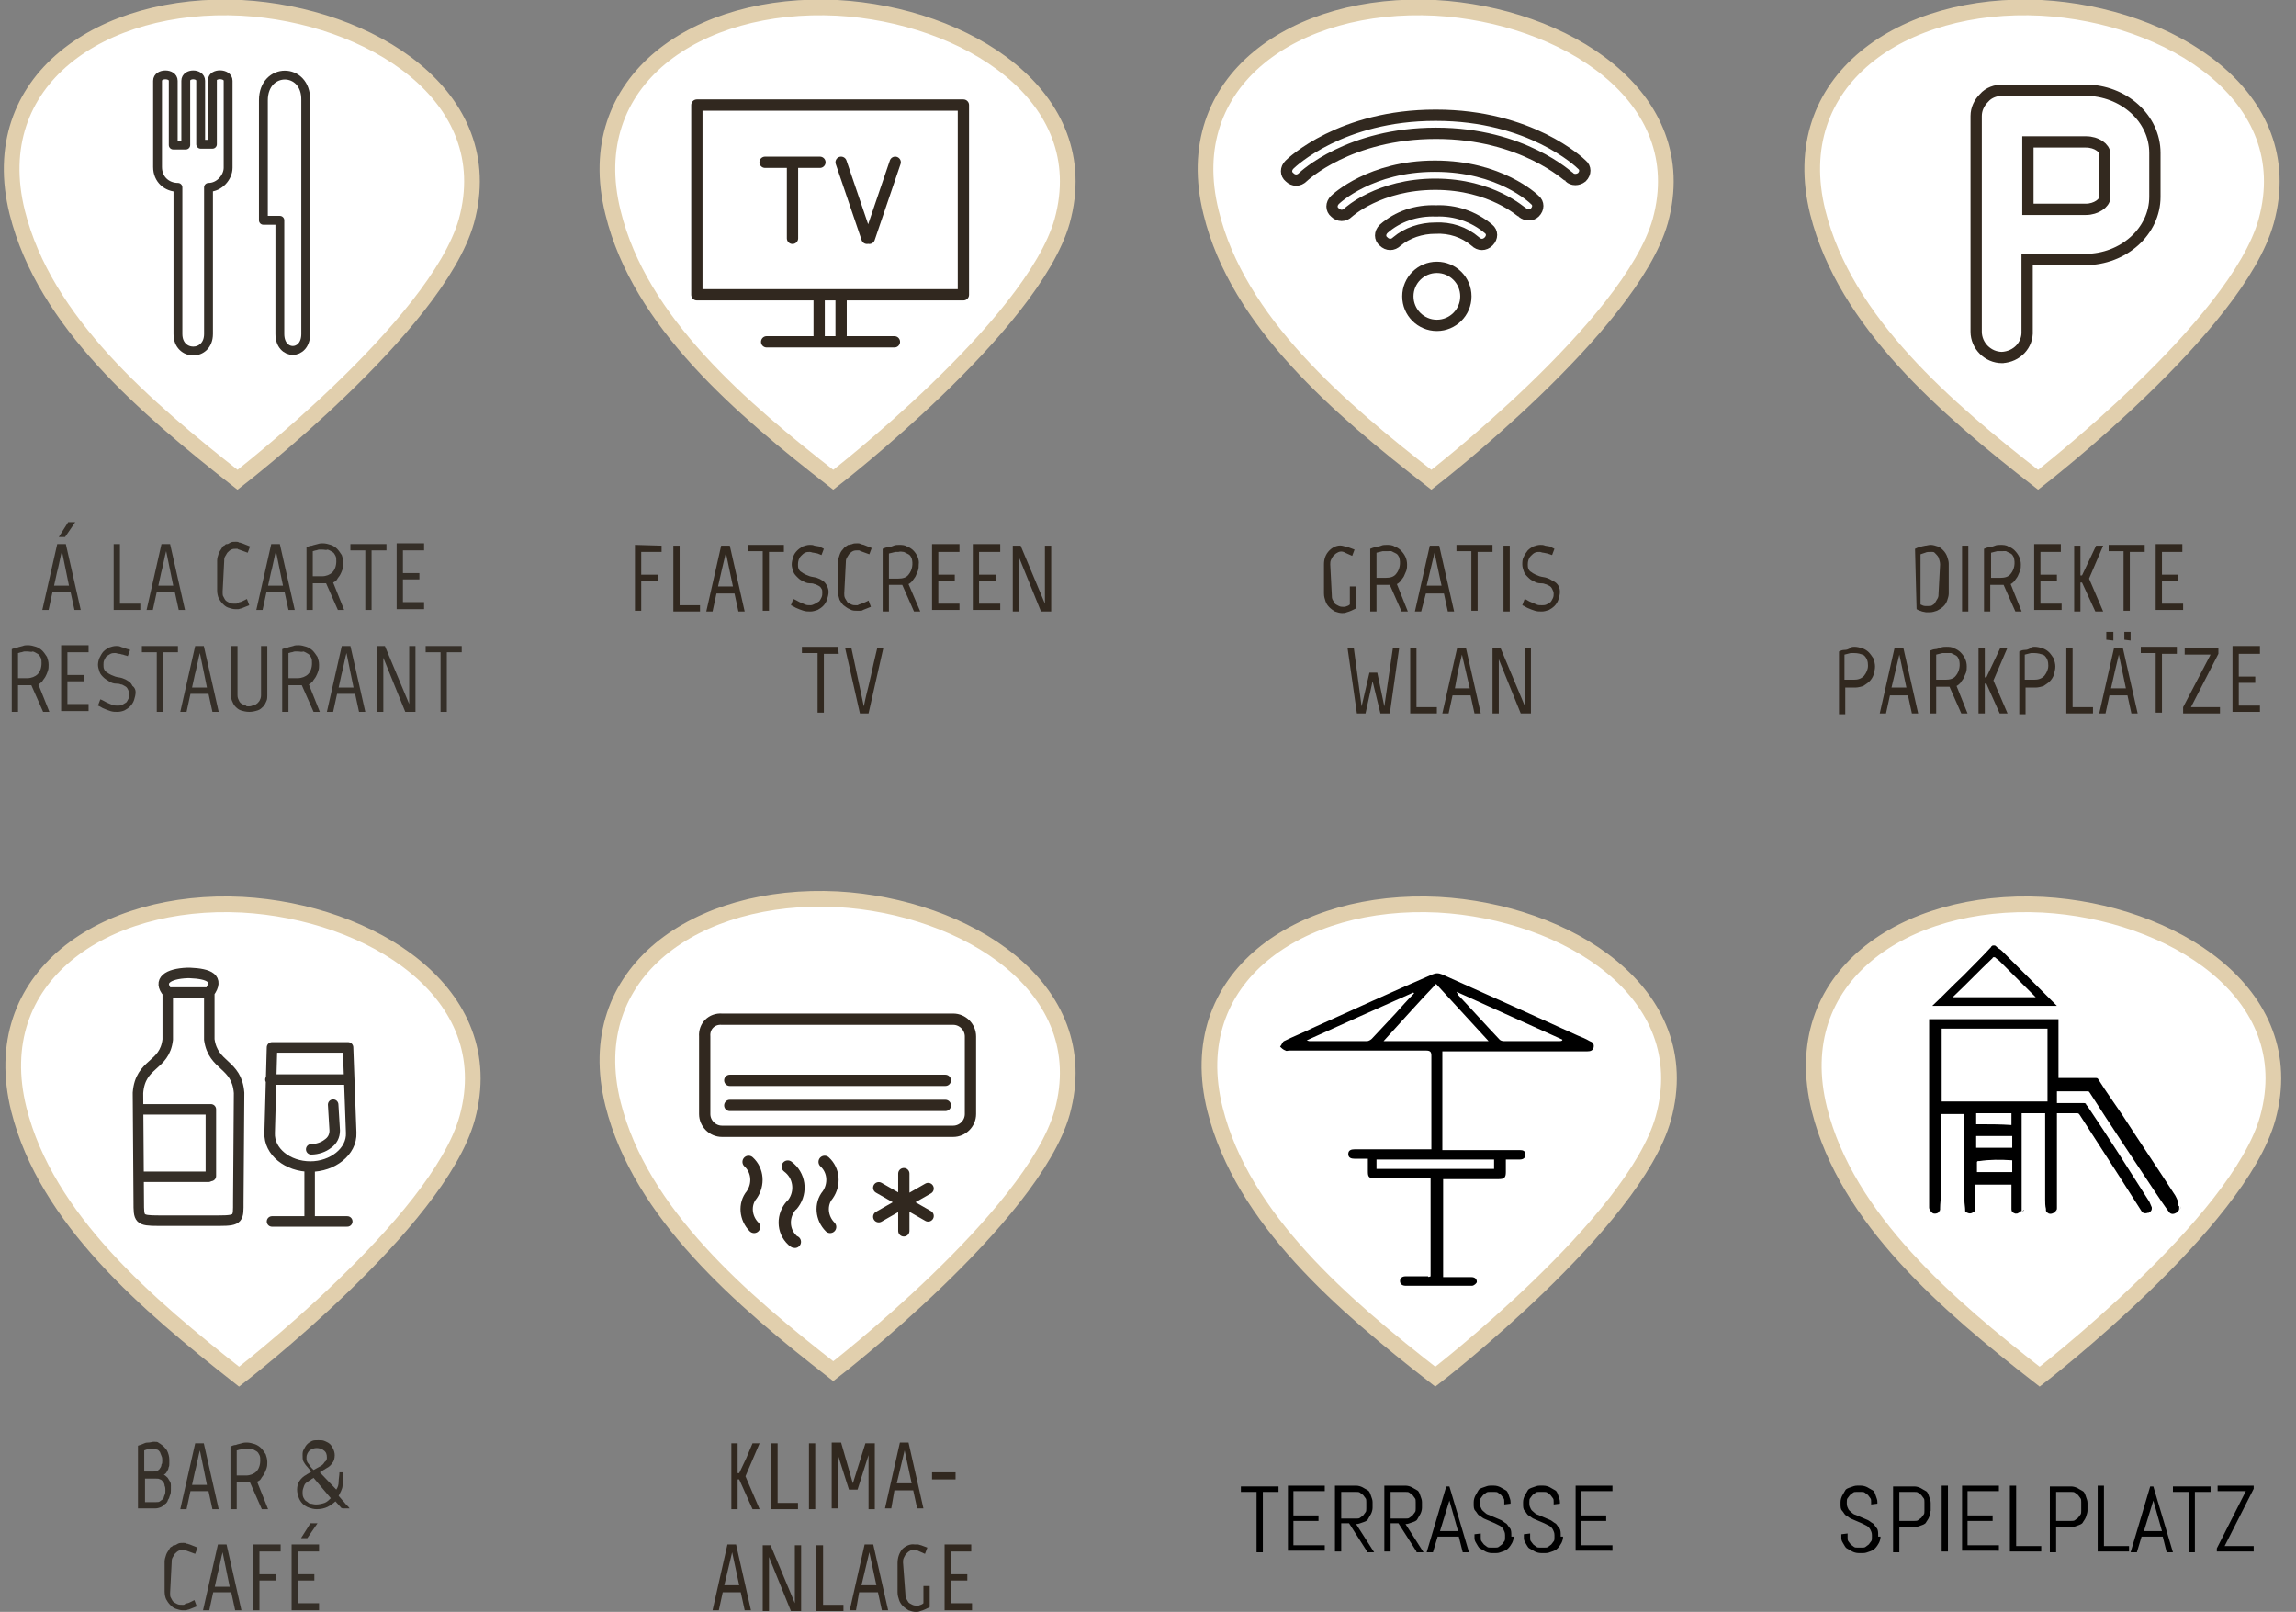 <?xml version="1.0" encoding="utf-8"?>
<!-- Generator: Adobe Illustrator 23.0.3, SVG Export Plug-In . SVG Version: 6.00 Build 0)  -->
<svg version="1.1" id="Ebene_1" xmlns="http://www.w3.org/2000/svg" xmlns:xlink="http://www.w3.org/1999/xlink" x="0px" y="0px"
	 viewBox="0 0 292.9 205.6" style="enable-background:new 0 0 292.9 205.6;" xml:space="preserve">
<rect x="0" y="0" width="292.9" height="205.6" fill="#808080" stroke="none"/>
<style type="text/css">
	.st0{fill:#FFFFFF;}
	.st1{fill:none;stroke:#E1CFAD;stroke-width:2;}
	.st2{fill:none;stroke:#31281F;stroke-width:1.44;stroke-linecap:round;stroke-linejoin:round;}
	.st3{fill:#31281F;}
	.st4{clip-path:url(#SVGID_2_);}
	.st5{fill:none;stroke:#31281F;stroke-width:1.44;stroke-miterlimit:10;}
	.st6{clip-path:url(#SVGID_4_);}
	.st7{clip-path:url(#SVGID_8_);}
	.st8{fill:none;stroke:#31281F;stroke-width:1.57;stroke-linecap:round;stroke-linejoin:round;}
	.st9{fill:none;stroke:#33291F;stroke-width:1.44;stroke-miterlimit:10;}
	.st10{fill:#352F28;}
	.st11{fill:none;stroke:#352F28;stroke-width:1.339;stroke-linecap:round;stroke-linejoin:round;stroke-miterlimit:22.926;}
	.st12{fill:none;stroke:#352F28;stroke-width:1.129;stroke-linecap:round;stroke-linejoin:round;stroke-miterlimit:22.926;}
	.st13{fill:none;}
</style>
<title>leistungen</title>
<g>
	<g>
		<path class="st0" d="M106.3,61.2c-11.7-9.1-24.7-20.1-28.1-34.1C74,10.2,89,0.1,106.8,1c16.3,0.9,33.1,11.2,28.7,27.2
			C131.7,41.6,106.3,61.2,106.3,61.2"/>
		<path class="st0" d="M30.2,61.2C18.5,52.1,5.5,41.1,2.1,27.1C-2.1,10.2,12.9,0.1,30.7,1C47,1.9,63.8,12.2,59.4,28.2
			C55.7,41.6,30.2,61.2,30.2,61.2"/>
		<path class="st1" d="M106.3,61.2c-11.7-9.1-24.7-20.1-28.1-34.1C74,10.2,89,0.1,106.8,1c16.3,0.9,33.1,11.2,28.7,27.2
			C131.7,41.6,106.3,61.2,106.3,61.2z"/>
		<path class="st0" d="M260,61.2c-11.7-9.1-24.6-20.1-28.1-34.1c-4.2-16.9,10.8-27,28.5-26.1c16.3,0.9,33.1,11.2,28.7,27.2
			C285.4,41.6,260,61.2,260,61.2"/>
		<path class="st1" d="M260,61.2c-11.7-9.1-24.6-20.1-28.1-34.1c-4.2-16.9,10.8-27,28.5-26.1c16.3,0.9,33.1,11.2,28.7,27.2
			C285.4,41.6,260,61.2,260,61.2z"/>
		<path class="st0" d="M182.6,61.2c-11.7-9.1-24.7-20.1-28.1-34.1c-4.2-16.9,10.8-27,28.6-26.1c16.3,0.9,33.1,11.2,28.7,27.2
			C208,41.6,182.6,61.2,182.6,61.2"/>
		<path class="st1" d="M182.6,61.2c-11.7-9.1-24.7-20.1-28.1-34.1c-4.2-16.9,10.8-27,28.6-26.1c16.3,0.9,33.1,11.2,28.7,27.2
			C208,41.6,182.6,61.2,182.6,61.2z"/>
		<path class="st0" d="M106.3,175.6c-11.7-9.2-24.7-20.1-28.1-34.1c-4.2-16.9,10.8-27,28.6-26.1c16.3,0.9,33.1,11.2,28.7,27.2
			C131.7,156,106.3,175.7,106.3,175.6"/>
		<path class="st0" d="M183.1,175.6c-11.7-9.1-24.6-20.1-28.1-34.1c-4.2-16.9,10.8-27,28.5-26.1c16.3,0.9,33.1,11.2,28.7,27.2
			C208.5,156,183,175.7,183.1,175.6"/>
		<path class="st1" d="M183.1,175.6c-11.7-9.1-24.6-20.1-28.1-34.1c-4.2-16.9,10.8-27,28.5-26.1c16.3,0.9,33.1,11.2,28.7,27.2
			C208.5,156,183.1,175.6,183.1,175.6z"/>
		<path class="st0" d="M260.2,175.6c-11.7-9.1-24.6-20.1-28.1-34.1c-4.2-16.9,10.8-27,28.5-26.1c16.3,0.9,33.1,11.2,28.7,27.2
			C285.6,156,260.2,175.7,260.2,175.6"/>
		<path class="st1" d="M260.2,175.6c-11.7-9.1-24.6-20.1-28.1-34.1c-4.2-16.9,10.8-27,28.5-26.1c16.3,0.9,33.1,11.2,28.7,27.2
			C285.6,156,260.2,175.6,260.2,175.6z"/>
		<path class="st1" d="M30.3,61.2C18.6,52,5.7,41.1,2.2,27.1C-2,10.2,13,0.1,30.8,1c16.3,0.9,33.1,11.2,28.7,27.2
			C55.7,41.6,30.3,61.2,30.3,61.2z"/>
		<path class="st1" d="M106.3,174.9c-11.7-9.1-24.6-20.1-28.1-34.1c-4.2-16.9,10.8-27,28.6-26.1c16.3,0.9,33.1,11.2,28.7,27.2
			C131.7,155.3,106.3,174.9,106.3,174.9z"/>
		<path class="st0" d="M30.2,175.6c-11.7-9.2-24.7-20.1-28.1-34.1c-4.2-16.9,10.8-27,28.6-26.1c16.3,0.9,33.1,11.2,28.7,27.2
			C55.7,156,30.2,175.7,30.2,175.6"/>
		<path class="st1" d="M30.5,175.6c-11.7-9.2-24.6-20.1-28.1-34.1c-4.2-16.9,10.8-27,28.5-26.1c16.3,0.9,33.1,11.2,28.7,27.2
			C55.9,156,30.5,175.6,30.5,175.6z"/>
	</g>
</g>
<path class="st2" d="M107.3,42.8V38 M104.5,42.8V38 M97.8,43.6h16.3 M122.9,13.4h-34v24.2h34V13.4L122.9,13.4z M110.9,30.4l3.3-9.7
	 M110.6,30.4l-3.3-9.7 M97.6,20.7h7 M101.1,30.4v-9.7"/>
<path class="st3" d="M84.4,69.6v0.8h-2.6v2.9h2.1v0.8h-2.1v3.8H81v-8.4L84.4,69.6L84.4,69.6z"/>
<path class="st3" d="M85.9,69.6h0.8v7.6h2.6V78h-3.4V69.6L85.9,69.6z"/>
<path class="st3" d="M90.9,78h-0.8l1.9-8.4h1.1L95,78h-0.8l-0.5-2.3h-2.3L90.9,78z M92.6,70.5L92.6,70.5l-0.5,2.1l-0.5,2.2h1.9
	L92.6,70.5z"/>
<path class="st3" d="M100,70.4h-1.9v7.5h-0.8v-7.6h-1.9v-0.8h4.6L100,70.4L100,70.4z"/>
<path class="st3" d="M105.7,75.5c0,0.3-0.1,0.7-0.2,1s-0.3,0.6-0.5,0.8c-0.2,0.2-0.5,0.4-0.7,0.5c-0.3,0.1-0.6,0.2-0.9,0.2
	s-0.6,0-0.9-0.1s-0.6-0.2-0.8-0.3c-0.3-0.1-0.5-0.3-0.8-0.4l0.3-0.8c0.3,0.1,0.6,0.3,0.8,0.4c0.2,0.1,0.5,0.2,0.7,0.3
	c0.2,0.1,0.4,0.1,0.7,0.1c0.2,0,0.4-0.1,0.6-0.2s0.3-0.2,0.5-0.3c0.1-0.1,0.2-0.3,0.3-0.5c0.1-0.2,0.1-0.4,0.1-0.6s0-0.4-0.1-0.5
	c-0.1-0.2-0.2-0.3-0.4-0.4c-0.2-0.1-0.4-0.2-0.5-0.2c-0.2-0.1-0.4-0.1-0.6-0.1c-0.3,0-0.6-0.1-0.9-0.3c-0.3-0.1-0.5-0.3-0.7-0.5
	s-0.4-0.4-0.5-0.7c-0.1-0.3-0.2-0.6-0.2-0.9s0.1-0.7,0.2-1c0.2-0.6,0.7-1,1.2-1.3c0.3-0.1,0.6-0.2,0.9-0.2c0.2,0,0.4,0,0.6,0.1
	l0.6,0.1l0.6,0.3l-0.3,0.8l-0.5-0.2l-0.5-0.1c-0.2,0-0.3-0.1-0.5-0.1s-0.4,0-0.6,0.1s-0.3,0.2-0.5,0.4c-0.3,0.3-0.4,0.7-0.4,1.1
	c0,0.2,0,0.4,0.1,0.6s0.2,0.3,0.4,0.4c0.1,0.1,0.3,0.2,0.5,0.3c0.2,0.1,0.3,0.1,0.5,0.2c0.3,0.1,0.6,0.1,0.9,0.2s0.5,0.2,0.8,0.4
	C105.4,74.4,105.7,75,105.7,75.5z"/>
<path class="st3" d="M107.7,75.7c0,0.2,0,0.4,0.1,0.6s0.2,0.3,0.3,0.5c0.1,0.1,0.3,0.2,0.5,0.3c0.2,0.1,0.4,0.1,0.6,0.1h0.2l0.2-0.1
	l0.3-0.1l0.5-0.2l0.4-0.2l0.3,0.8l-1,0.4c-0.1,0.1-0.3,0.1-0.4,0.1s-0.3,0-0.4,0c-0.3,0-0.6,0-0.9-0.2c-0.3-0.1-0.5-0.3-0.8-0.5
	c-0.2-0.2-0.4-0.5-0.5-0.7c-0.1-0.3-0.2-0.7-0.2-1v-3.8c0-0.3,0.1-0.6,0.2-0.9s0.2-0.5,0.4-0.7c0.1-0.1,0.2-0.3,0.4-0.4l0.3-0.2h0.1
	l0,0l0.4-0.1c0.2-0.1,0.4-0.1,0.7-0.1c0.1,0,0.3,0,0.4,0.1l0.4,0.1l1,0.4l-0.3,0.8l-1.1-0.4l-0.2-0.1c-0.1,0-0.1,0-0.2,0
	c-0.2,0-0.4,0-0.6,0.1s-0.3,0.2-0.5,0.4c-0.1,0.2-0.2,0.3-0.3,0.5c-0.1,0.2-0.1,0.4-0.1,0.6L107.7,75.7z"/>
<path class="st3" d="M117.4,78h-0.8l-1.5-3.4h-0.2h-1.5V78h-0.8v-8c0.2-0.1,0.5-0.2,0.7-0.2s0.5-0.1,0.7-0.2s0.5-0.1,0.7-0.1
	c0.3,0,0.7,0,1,0.2c0.3,0.1,0.6,0.3,0.8,0.5c0.5,0.5,0.8,1.2,0.7,1.8c0,0.3,0,0.5-0.1,0.8c-0.1,0.2-0.2,0.5-0.3,0.7
	c-0.1,0.2-0.3,0.4-0.4,0.6c-0.2,0.2-0.3,0.3-0.5,0.4L117.4,78z M114.6,70.4c-0.1,0-0.3,0-0.4,0l-0.4,0.1l-0.4,0.1v3.2h1.2
	c0.5,0,1-0.1,1.3-0.5c0.5-0.6,0.6-1.4,0.4-2.1c-0.1-0.2-0.2-0.4-0.4-0.5c-0.2-0.1-0.4-0.2-0.6-0.3C115.1,70.4,114.9,70.3,114.6,70.4
	z"/>
<path class="st3" d="M122.4,69.6v0.8h-2.7v2.9h2.1v0.8h-2.1V77h2.7v0.8h-3.5v-8.4h3.5V69.6z"/>
<path class="st3" d="M127.6,69.6v0.8h-2.7v2.9h2.1v0.8h-2.1V77h2.7v0.8h-3.5v-8.4h3.5V69.6z"/>
<path class="st3" d="M134.1,69.6V78h-1.3l-2.8-6.9l0,0V78h-0.8v-8.4h1l3.1,7.4l0,0v-7.4H134.1z"/>
<path class="st3" d="M107,83.4h-1.9v7.5h-0.8v-7.6h-2v-0.8h4.6L107,83.4L107,83.4z"/>
<path class="st3" d="M112.7,82.6l-1.9,8.4h-1.1l-1.9-8.4h0.8l1.6,7.5l0,0l0.1-0.5l0.2-0.9l0.3-1.2c0.1-0.4,0.2-0.9,0.3-1.3
	c0.2-1,0.5-2.2,0.8-3.5L112.7,82.6L112.7,82.6z"/>
<path class="st3" d="M244.3,70c0.4-0.2,0.8-0.3,1.3-0.4c0.2,0,0.4-0.1,0.7-0.1s0.6,0.1,0.9,0.2c0.3,0.1,0.5,0.3,0.7,0.5
	s0.4,0.5,0.5,0.8s0.2,0.6,0.2,0.9v3.8c0,0.3-0.1,0.6-0.2,0.9c-0.2,0.6-0.7,1-1.3,1.3c-0.3,0.1-0.6,0.2-0.9,0.2H246h-0.3l-0.5-0.1
	c-0.2-0.1-0.4-0.1-0.7-0.3L244.3,70L244.3,70z M247.5,72c0-0.3-0.1-0.6-0.2-0.9c-0.1-0.2-0.3-0.4-0.5-0.6c-0.1-0.1-0.2-0.1-0.3-0.1
	s-0.2,0-0.3,0c-0.2,0-0.4,0-0.6,0.1l-0.6,0.2v6.4c0.2,0.1,0.4,0.2,0.6,0.2h0.4l0,0c0.2,0,0.4,0,0.5-0.1c0.2-0.1,0.3-0.2,0.4-0.4
	c0.1-0.2,0.2-0.3,0.3-0.5s0.1-0.4,0.1-0.6L247.5,72z"/>
<path class="st3" d="M250.3,69.6h0.8V78h-0.8V69.6L250.3,69.6z"/>
<path class="st3" d="M257.9,78h-0.8l-1.5-3.4h-0.2h-1.5V78h-0.8v-8c0.2-0.1,0.5-0.2,0.7-0.2s0.4-0.1,0.7-0.2
	c0.2-0.1,0.5-0.1,0.7-0.1c0.3,0,0.7,0,1,0.2c0.3,0.1,0.6,0.3,0.8,0.5c0.5,0.5,0.8,1.1,0.8,1.8c0,0.3,0,0.5-0.1,0.8
	c-0.1,0.2-0.2,0.5-0.3,0.7c-0.1,0.2-0.3,0.4-0.4,0.6c-0.2,0.2-0.3,0.3-0.5,0.4L257.9,78z M255.2,70.3c-0.1,0-0.3,0-0.4,0l-0.4,0.1
	l-0.4,0.1v3.2h1.2c0.5,0,1-0.1,1.3-0.5c0.5-0.6,0.6-1.4,0.4-2.1c-0.1-0.2-0.2-0.4-0.4-0.5c-0.2-0.1-0.4-0.2-0.6-0.3
	C255.7,70.3,255.4,70.3,255.2,70.3L255.2,70.3z"/>
<path class="st3" d="M262.9,69.6v0.8h-2.6v2.9h2.1v0.8h-2.1V77h2.7v0.8h-3.5v-8.4h3.4V69.6z"/>
<path class="st3" d="M267.3,78l-1.7-3.7h-0.2V78h-0.8v-8.4h0.8v3.8h0.2l0.9-1.9l0.9-1.9h0.9l-1.8,4.2l1.8,4.2L267.3,78L267.3,78z"/>
<path class="st3" d="M273.6,70.4h-1.9v7.5h-0.8v-7.6H269v-0.8h4.6L273.6,70.4L273.6,70.4z"/>
<path class="st3" d="M278.4,69.6v0.8h-2.6v2.9h2.1v0.8h-2.1V77h2.7v0.8H275v-8.4h3.4V69.6z"/>
<path class="st3" d="M236.6,82.5c0.3,0,0.7,0.1,1,0.2s0.6,0.3,0.8,0.5s0.4,0.5,0.6,0.8c0.1,0.3,0.2,0.7,0.2,1c0,0.4-0.1,0.7-0.2,1.1
	c-0.1,0.3-0.3,0.6-0.5,0.8c-0.2,0.2-0.5,0.4-0.8,0.6c-0.3,0.1-0.7,0.2-1,0.2h-1.3v3.4h-0.8v-8c0.2-0.1,0.4-0.2,0.7-0.2
	s0.5-0.1,0.7-0.2C236.1,82.5,236.4,82.5,236.6,82.5z M236.5,83.3c-0.1,0-0.3,0-0.4,0l-0.4,0.1l-0.4,0.1v3.2h1.2
	c0.5,0,0.9-0.1,1.3-0.5c0.3-0.4,0.5-0.8,0.5-1.3s-0.1-0.9-0.5-1.3C237.4,83.4,237,83.3,236.5,83.3L236.5,83.3z"/>
<path class="st3" d="M240.6,91h-0.8l1.9-8.4h1.1l1.9,8.4h-0.8l-0.5-2.3h-2.3L240.6,91z M242.3,83.5L242.3,83.5l-0.5,2.1l-0.5,2.1
	h1.9L242.3,83.5z"/>
<path class="st3" d="M251,91h-0.8l-1.5-3.4h-0.2H247V91h-0.8v-8c0.2-0.1,0.5-0.2,0.7-0.2s0.4-0.1,0.7-0.2c0.2-0.1,0.5-0.1,0.7-0.1
	c0.3,0,0.7,0,1,0.2c0.3,0.1,0.6,0.3,0.8,0.5c0.5,0.5,0.8,1.1,0.8,1.8c0,0.3,0,0.5-0.1,0.8c-0.1,0.2-0.2,0.5-0.3,0.7
	s-0.3,0.4-0.4,0.6c-0.2,0.2-0.3,0.3-0.5,0.4L251,91z M248.2,83.3c-0.1,0-0.3,0-0.4,0l-0.4,0.1l-0.4,0.1v3.2h1.2c0.5,0,1-0.1,1.3-0.5
	c0.5-0.6,0.6-1.4,0.4-2.1c-0.1-0.2-0.2-0.4-0.4-0.5s-0.4-0.2-0.6-0.3C248.7,83.3,248.4,83.3,248.2,83.3L248.2,83.3z"/>
<path class="st3" d="M255.1,91l-1.7-3.8h-0.2V91h-0.8v-8.4h0.8v3.8h0.2l0.9-1.9l0.9-1.9h0.9l-1.8,4.2l1.8,4.2L255.1,91L255.1,91z"/>
<path class="st3" d="M259.6,82.5c0.3,0,0.7,0.1,1,0.2s0.6,0.3,0.8,0.5c0.2,0.2,0.4,0.5,0.6,0.8c0.1,0.3,0.2,0.7,0.2,1
	c0,0.4-0.1,0.7-0.2,1.1c-0.1,0.3-0.3,0.6-0.5,0.8c-0.2,0.2-0.5,0.4-0.8,0.6c-0.3,0.1-0.7,0.2-1,0.2h-1.3v3.4h-0.8v-8
	c0.2-0.1,0.4-0.2,0.7-0.2c0.3,0,0.5-0.1,0.7-0.2C259.1,82.5,259.4,82.5,259.6,82.5z M259.5,83.3c-0.1,0-0.3,0-0.4,0l-0.4,0.1
	l-0.4,0.1v3.2h1.2c0.5,0,0.9-0.1,1.3-0.5c0.3-0.4,0.5-0.8,0.5-1.3s-0.1-0.9-0.5-1.3C260.4,83.4,259.9,83.3,259.5,83.3L259.5,83.3z"
	/>
<path class="st3" d="M263.6,82.6h0.8v7.6h2.6V91h-3.4V82.6L263.6,82.6z"/>
<path class="st3" d="M268.6,91h-0.8l1.9-8.4h1.1l1.9,8.4h-0.8l-0.5-2.3h-2.3L268.6,91z M268.7,81.6v-1h0.9v1.1L268.7,81.6
	L268.7,81.6z M270.3,83.5L270.3,83.5l-0.5,2.1l-0.5,2.2h1.9L270.3,83.5z M271,81.6v-1h0.8v1.1L271,81.6L271,81.6z"/>
<path class="st3" d="M277.7,83.4h-1.9v7.5H275v-7.6h-1.9v-0.8h4.6L277.7,83.4L277.7,83.4z"/>
<path class="st3" d="M282,83.5h-3.3v-0.9h4.3v0.8l-3.5,6.8h3.7V91h-4.7v-0.8L282,83.5z"/>
<path class="st3" d="M288.3,82.6v0.8h-2.7v2.9h2.1v0.8h-2.1V90h2.7v0.8h-3.5v-8.4h3.5V82.6z"/>
<path class="st3" d="M169.9,75.9c0,0.2,0,0.4,0.1,0.6s0.2,0.3,0.3,0.5c0.1,0.1,0.3,0.2,0.5,0.3c0.2,0.1,0.4,0.1,0.5,0.1s0.2,0,0.3,0
	c0.2-0.1,0.4-0.1,0.6-0.3v-2.3h0.8v2.8c-0.4,0.2-0.8,0.4-1.2,0.5c-0.2,0.1-0.4,0.1-0.6,0.1c-0.3,0-0.6-0.1-0.9-0.2
	c-0.5-0.3-1-0.7-1.2-1.3c-0.1-0.3-0.2-0.6-0.2-1V72c0-0.7,0.2-1.3,0.7-1.8c0.4-0.4,1-0.7,1.6-0.6l0.4,0.1c0.1,0,0.3,0.1,0.4,0.1
	l0.8,0.3l-0.3,0.8l-0.9-0.4c-0.3-0.2-0.7-0.2-1,0c-0.2,0.1-0.3,0.2-0.5,0.4c-0.1,0.1-0.2,0.3-0.3,0.5s-0.1,0.4-0.1,0.6L169.9,75.9
	L169.9,75.9z"/>
<path class="st3" d="M179.6,78h-0.8l-1.5-3.4h-0.2h-1.5V78h-0.8v-8c0.2-0.1,0.5-0.2,0.7-0.2c0.2-0.1,0.5-0.1,0.7-0.2
	s0.5-0.1,0.7-0.1c0.3,0,0.7,0,1,0.2c0.3,0.1,0.6,0.3,0.8,0.5c0.5,0.5,0.8,1.1,0.8,1.8c0,0.3,0,0.5-0.1,0.8c-0.1,0.2-0.2,0.5-0.3,0.7
	s-0.3,0.4-0.4,0.6c-0.2,0.2-0.3,0.3-0.5,0.4L179.6,78z M176.8,70.3c-0.1,0-0.3,0-0.4,0l-0.4,0.1l-0.4,0.1v3.2h1.2
	c0.5,0,1-0.1,1.3-0.5c0.5-0.6,0.6-1.4,0.4-2.1c-0.1-0.2-0.2-0.4-0.4-0.5s-0.4-0.2-0.6-0.3C177.3,70.3,177.1,70.3,176.8,70.3
	L176.8,70.3z"/>
<path class="st3" d="M181.3,78h-0.8l1.9-8.4h1.2l1.9,8.4h-0.8l-0.5-2.3h-2.3L181.3,78z M183,70.5L183,70.5l-0.5,2.1l-0.5,2.1h1.9
	L183,70.5z"/>
<path class="st3" d="M190.4,70.4h-1.9v7.5h-0.8v-7.6h-1.9v-0.8h4.6L190.4,70.4L190.4,70.4z"/>
<path class="st3" d="M191.8,69.6h0.8V78h-0.8V69.6L191.8,69.6z"/>
<path class="st3" d="M199,75.5c0,0.3-0.1,0.7-0.2,1c-0.1,0.3-0.3,0.6-0.5,0.8c-0.2,0.2-0.5,0.4-0.7,0.5c-0.3,0.1-0.6,0.2-0.9,0.2
	c-0.3,0-0.6,0-0.9-0.1c-0.3-0.1-0.6-0.2-0.8-0.3c-0.3-0.1-0.5-0.3-0.8-0.4l0.3-0.8c0.3,0.1,0.5,0.3,0.8,0.4c0.2,0.1,0.5,0.2,0.7,0.3
	c0.2,0.1,0.4,0.1,0.7,0.1c0.2,0,0.4,0,0.6-0.1c0.2-0.1,0.3-0.2,0.5-0.3c0.1-0.1,0.2-0.3,0.3-0.5s0.1-0.4,0.1-0.6s-0.1-0.4-0.2-0.6
	c-0.1-0.2-0.2-0.3-0.4-0.4s-0.4-0.2-0.5-0.2c-0.2-0.1-0.4-0.1-0.6-0.1c-0.3,0-0.6-0.1-0.9-0.3c-0.3-0.1-0.5-0.3-0.7-0.5
	s-0.4-0.4-0.5-0.7c-0.1-0.3-0.2-0.6-0.2-0.9s0-0.7,0.2-1c0.1-0.3,0.3-0.5,0.5-0.8c0.2-0.2,0.5-0.4,0.7-0.5c0.3-0.1,0.6-0.2,0.9-0.2
	c0.2,0,0.4,0,0.6,0.1l0.6,0.1l0.6,0.3l-0.3,0.8l-0.6-0.2l-0.5-0.1c-0.2,0-0.3-0.1-0.5-0.1s-0.4,0-0.6,0.1c-0.2,0.1-0.3,0.2-0.5,0.4
	c-0.3,0.3-0.4,0.7-0.4,1.1c0,0.2,0,0.4,0.1,0.6s0.2,0.3,0.4,0.4c0.1,0.1,0.3,0.2,0.5,0.3c0.2,0.1,0.3,0.1,0.5,0.2
	c0.3,0.1,0.6,0.1,0.9,0.2c0.3,0.1,0.5,0.2,0.8,0.4C198.8,74.4,199,75,199,75.5z"/>
<path class="st3" d="M175.1,86.9l-0.9,4.1h-1.1l-1.2-8.4h0.8l1,7.5l1-4.3h1l0.9,4.3l1.1-7.5h0.8l-1.2,8.4h-1.2L175.1,86.9z"/>
<path class="st3" d="M179.9,82.6h0.8v7.6h2.6V91h-3.4L179.9,82.6L179.9,82.6z"/>
<path class="st3" d="M184.8,91H184l1.9-8.4h1.1l1.9,8.4h-0.8l-0.5-2.3h-2.3L184.8,91z M186.5,83.5L186.5,83.5l-0.5,2.1l-0.4,2.2h1.9
	L186.5,83.5z"/>
<path class="st3" d="M195.3,82.6V91H194l-2.8-6.9l0,0V91h-0.8v-8.4h1l3.1,7.4l0,0v-7.4H195.3L195.3,82.6z"/>
<g>
	<g>
		<defs>
			<rect id="SVGID_1_" x="59.6" y="0" width="249.7" height="209.5"/>
		</defs>
		<clipPath id="SVGID_2_">
			<use xlink:href="#SVGID_1_"  style="overflow:visible;"/>
		</clipPath>
		<g class="st4">
			<ellipse class="st5" cx="183.3" cy="37.8" rx="3.7" ry="3.7"/>
			<path class="st5" d="M183.1,29.1c1.9-0.1,3.7,0.5,5.1,1.7c0.5,0.5,1.2,0.5,1.7,0s0.5-1.2,0-1.6l0,0c-1.9-1.6-4.3-2.4-6.7-2.3l0,0
				c-2.5-0.1-4.9,0.7-6.7,2.3c-0.5,0.5-0.5,1.2,0,1.6l0,0c0.5,0.5,1.2,0.5,1.7,0C179.5,29.7,181.3,29.1,183.1,29.1z"/>
			<path class="st5" d="M195.8,27.1c0.5-0.5,0.5-1.2,0-1.6l0,0c-0.2-0.2-4.5-4.3-12.7-4.3H183c-8.1,0-12.5,4.1-12.7,4.3
				c-0.5,0.5-0.5,1.2,0,1.6l0,0c0.5,0.5,1.2,0.5,1.7,0c0,0,3.9-3.6,11.1-3.6c7.2,0,11,3.6,11.1,3.6
				C194.7,27.5,195.4,27.5,195.8,27.1z"/>
			<path class="st5" d="M201.8,22.6c0.5-0.5,0.5-1.2,0-1.6l0,0c-0.3-0.3-6.6-6.3-18.6-6.3h-0.1c-12,0-18.3,6-18.6,6.3
				c-0.5,0.5-0.5,1.2,0,1.6l0,0c0.5,0.5,1.2,0.5,1.7,0c0.1-0.1,5.9-5.6,17-5.6s16.9,5.6,17,5.6C200.6,23,201.3,23,201.8,22.6z"/>
		</g>
	</g>
</g>
<path class="st3" d="M96,192.5l-1.7-3.8h-0.2v3.8h-0.8v-8.4h0.8v3.8h0.2l0.9-1.9l0.8-1.9h0.9l-1.8,4.2l1.8,4.2L96,192.5L96,192.5z"
	/>
<path class="st3" d="M98.4,184.1h0.8v7.6h2.6v0.8h-3.4V184.1L98.4,184.1z"/>
<path class="st3" d="M103.2,184.1h0.8v8.4h-0.8V184.1z"/>
<path class="st3" d="M108.8,189.2l1.6-5.1h1.2v8.4h-0.8v-6.9l0,0l-1.4,4.4h-1.1l-1.4-4.4v6.8h-0.8V184h1.2L108.8,189.2L108.8,189.2
	L108.8,189.2z"/>
<path class="st3" d="M113.7,192.4h-0.8l1.9-8.4h1.1l1.9,8.4H117l-0.5-2.3h-2.4L113.7,192.4z M115.4,185L115.4,185l-0.5,2.1l-0.5,2.1
	h1.9L115.4,185z"/>
<path class="st3" d="M118.9,188.7v-0.9h3v0.9H118.9L118.9,188.7z"/>
<g>
	<g>
		<defs>
			<rect id="SVGID_3_" x="59.6" y="0" width="249.7" height="209.5"/>
		</defs>
		<clipPath id="SVGID_4_">
			<use xlink:href="#SVGID_3_"  style="overflow:visible;"/>
		</clipPath>
		<g class="st6">
			<path class="st3" d="M91.7,205.4h-0.8l1.9-8.4h1.1l1.9,8.4H95l-0.5-2.3h-2.3L91.7,205.4z M93.4,198L93.4,198l-0.5,2.1l-0.5,2.1
				h1.9L93.4,198z"/>
			<path class="st3" d="M102.2,197.1v8.4h-1.3l-2.8-6.9l0,0v6.9h-0.8v-8.4h1l3.1,7.4l0,0v-7.4H102.2L102.2,197.1z"/>
			<path class="st3" d="M104.2,197.1h0.8v7.6h2.6v0.8h-3.5v-8.4H104.2z"/>
			<path class="st3" d="M109.2,205.4h-0.8l1.9-8.4h1.1l1.9,8.4h-0.8l-0.5-2.3h-2.4L109.2,205.4z M110.9,198L110.9,198l-0.5,2.1
				l-0.5,2.1h1.9L110.9,198z"/>
			<path class="st3" d="M115.5,203.3c0,0.2,0,0.4,0.1,0.6s0.2,0.3,0.3,0.5c0.1,0.1,0.3,0.2,0.5,0.3c0.2,0.1,0.4,0.1,0.5,0.1
				s0.2,0,0.3,0c0.2-0.1,0.4-0.1,0.6-0.3v-2.2h0.8v2.7c-0.4,0.2-0.8,0.4-1.2,0.5c-0.2,0.1-0.4,0.1-0.6,0.1c-0.3,0-0.6-0.1-0.9-0.2
				c-0.5-0.3-1-0.7-1.2-1.3c-0.1-0.3-0.2-0.6-0.2-1v-3.7c0-0.7,0.2-1.3,0.6-1.8c0.4-0.4,1-0.7,1.6-0.6h0.4c0.1,0,0.3,0.1,0.4,0.1
				l0.8,0.3l-0.3,0.8l-0.9-0.4c-0.3-0.2-0.7-0.2-1,0c-0.2,0.1-0.3,0.2-0.5,0.4c-0.1,0.1-0.2,0.3-0.3,0.5c-0.1,0.2-0.1,0.4-0.1,0.6
				L115.5,203.3L115.5,203.3z"/>
			<path class="st3" d="M123.9,197.1v0.8h-2.6v2.9h2.1v0.8h-2.1v2.9h2.7v0.9h-3.5V197h3.4V197.1z"/>
		</g>
	</g>
</g>
<g>
	<g>
		<defs>
			<rect id="SVGID_5_" x="59.6" y="0" width="249.7" height="209.5"/>
		</defs>
		<clipPath id="SVGID_6_">
			<use xlink:href="#SVGID_5_"  style="overflow:visible;"/>
		</clipPath>
	</g>
</g>
<path class="st2" d="M112.1,155.2l6.3-3.6 M112.1,151.5l6.3,3.6 M115.3,149.7v7.3"/>
<g>
	<g>
		<defs>
			<rect id="SVGID_7_" x="59.6" y="0" width="249.7" height="209.5"/>
		</defs>
		<clipPath id="SVGID_8_">
			<use xlink:href="#SVGID_7_"  style="overflow:visible;"/>
		</clipPath>
		<g class="st7">
			<path class="st8" d="M95.5,148.2c1.2,1.1,1.3,2.9,0.4,4.2c-1,1.2-0.8,3,0.3,4.1 M100.5,148.8c1.5,1.1,1.8,3.2,0.7,4.7
				c-0.1,0.1-0.1,0.2-0.2,0.2c-1.2,1.3-1.2,3.3,0.1,4.5c0.1,0.1,0.2,0.2,0.3,0.2 M105.2,148.2c1.2,1.1,1.3,2.9,0.4,4.2
				c-1,1.2-0.8,3,0.3,4.1"/>
			<path class="st2" d="M120.6,141H93.1 M92.1,130h29.5c1.2,0,2.2,1,2.2,2.2v9.9c0,1.2-1,2.2-2.2,2.2H92.1c-1.2,0-2.2-1-2.2-2.2
				v-9.9C89.8,130.9,90.8,129.9,92.1,130L92.1,130z M120.6,137.8H93.1"/>
			<path class="st9" d="M258.7,26.7h7.4c1.3,0,2.4-0.8,2.4-1.5v-5.6c0-0.7-1-1.5-2.4-1.5h-7.4V26.7z M255.4,45.6
				c-1.8,0-3.3-1.5-3.3-3.3l0,0V30v-0.1v-0.1V14.9v-0.1c0-0.9,0.4-1.7,1-2.3c0.6-0.7,1.5-1,2.4-1H266c4.9,0,8.9,3.6,8.9,8v5.6
				c0,4.4-4,8-8.9,8h-7.4v9.1C258.7,44,257.3,45.5,255.4,45.6C255.6,45.6,255.5,45.6,255.4,45.6L255.4,45.6z"/>
		</g>
	</g>
</g>
<g>
	<path class="st10" d="M19.6,183.9c0.3,0,0.5,0,0.6,0.1s0.2,0.1,0.3,0.2l0,0c0.3,0.2,0.5,0.4,0.8,0.8c0.2,0.4,0.3,0.8,0.3,1.2
		c0,0.2,0,0.4,0,0.5c0,0.2,0,0.3-0.1,0.5c0,0.2-0.1,0.3-0.2,0.5s-0.2,0.3-0.4,0.4c0.2,0.1,0.4,0.3,0.5,0.4c0.1,0.2,0.2,0.3,0.3,0.5
		c0.1,0.2,0.1,0.3,0.1,0.5s0,0.4,0,0.5c0,0.2,0,0.5-0.1,0.7s-0.1,0.4-0.2,0.5s-0.1,0.3-0.2,0.4s-0.1,0.2-0.2,0.2
		c-0.1,0.1-0.3,0.3-0.5,0.4s-0.5,0.2-0.8,0.2h-2.2v-8c0.3-0.1,0.6-0.2,0.8-0.3c0.2-0.1,0.4-0.1,0.5-0.1
		C19.2,184,19.4,183.9,19.6,183.9z M20.7,186.3c0-0.2,0-0.4-0.1-0.6s-0.1-0.3-0.2-0.5c-0.1-0.1-0.2-0.3-0.4-0.3
		c-0.1-0.1-0.3-0.1-0.5-0.1c-0.1,0-0.2,0-0.4,0s-0.4,0.1-0.7,0.2v2.7h1.1c0.2,0,0.4,0,0.6-0.1c0.1-0.1,0.3-0.2,0.3-0.3
		c0.1-0.1,0.2-0.3,0.2-0.5C20.7,186.7,20.7,186.5,20.7,186.3z M18.5,188.6v3h1.4c0.2,0,0.4,0,0.5-0.1s0.3-0.2,0.4-0.3
		s0.1-0.3,0.2-0.5s0.1-0.4,0.1-0.6s0-0.4-0.1-0.6c0-0.2-0.1-0.4-0.2-0.5s-0.2-0.3-0.4-0.3c-0.1-0.1-0.3-0.1-0.5-0.1H18.5z"/>
	<path class="st10" d="M23.8,192.5H23l1.9-8.4H26l1.9,8.4h-0.8l-0.5-2.3h-2.3L23.8,192.5z M25.5,185L25.5,185
		c-0.2,0.7-0.3,1.4-0.5,2.2c-0.2,0.7-0.3,1.4-0.5,2.2h1.9L25.5,185z"/>
	<path class="st10" d="M34.2,192.5h-0.8l-1.5-3.4c-0.1,0-0.1,0-0.2,0s-0.1,0-0.2,0h-1.3v3.4h-0.8v-8c0.2-0.1,0.5-0.2,0.7-0.2
		c0.2-0.1,0.4-0.1,0.7-0.2s0.5-0.1,0.7-0.1c0.3,0,0.7,0.1,1,0.2s0.6,0.3,0.8,0.5c0.2,0.2,0.4,0.5,0.6,0.8c0.1,0.3,0.2,0.6,0.2,1
		c0,0.3,0,0.5-0.1,0.8s-0.2,0.5-0.3,0.7c-0.1,0.2-0.3,0.4-0.4,0.6s-0.3,0.3-0.5,0.4L34.2,192.5z M31.4,184.8c-0.1,0-0.3,0-0.4,0
		s-0.3,0.1-0.4,0.1s-0.3,0.1-0.4,0.1v3.2h1.2c0.5,0,1-0.2,1.3-0.5s0.5-0.8,0.5-1.4c0-0.3,0-0.5-0.1-0.7s-0.2-0.4-0.4-0.5
		s-0.3-0.2-0.6-0.3C31.9,184.8,31.7,184.8,31.4,184.8z"/>
	<path class="st10" d="M43.8,188.1c0,0.2,0,0.5,0,0.7c0,0.3-0.1,0.5-0.1,0.7s-0.1,0.5-0.2,0.7s-0.2,0.4-0.3,0.6
		c0.2,0.2,0.4,0.5,0.7,0.8c0.2,0.3,0.5,0.5,0.7,0.8h-0.9l-0.8-1c-0.3,0.3-0.7,0.6-1.1,0.8s-0.9,0.3-1.4,0.3c-0.4,0-0.7-0.1-1-0.2
		s-0.6-0.3-0.8-0.5c-0.2-0.2-0.4-0.5-0.5-0.8s-0.2-0.6-0.2-1s0.1-0.8,0.3-1.1c0.2-0.3,0.5-0.6,0.9-0.8c0.1-0.1,0.2-0.1,0.3-0.2
		c0.1,0,0.2-0.1,0.3-0.2l-0.5-0.6c-0.2-0.2-0.4-0.5-0.5-0.7s-0.1-0.5-0.1-0.8s0-0.5,0.2-0.8c0.1-0.2,0.2-0.4,0.4-0.6
		c0.2-0.2,0.4-0.3,0.6-0.4s0.5-0.1,0.8-0.1s0.6,0,0.8,0.1c0.2,0.1,0.5,0.2,0.7,0.4c0.2,0.2,0.3,0.4,0.4,0.6s0.2,0.5,0.2,0.8
		c0,0.4-0.1,0.8-0.3,1c-0.2,0.3-0.4,0.5-0.8,0.7l-0.8,0.5l2.1,2.2c0.2-0.3,0.3-0.6,0.3-1s0.1-0.8,0.1-1.2h0.5V188.1z M40,188.5
		c-0.1,0.1-0.2,0.1-0.3,0.2c-0.1,0.1-0.2,0.1-0.3,0.2l0,0c-0.3,0.2-0.5,0.3-0.6,0.6s-0.2,0.5-0.2,0.8c0,0.2,0,0.5,0.1,0.7
		s0.2,0.4,0.4,0.5c0.2,0.1,0.3,0.3,0.5,0.3s0.4,0.1,0.7,0.1c0.4,0,0.8-0.1,1.1-0.2s0.6-0.4,0.8-0.6L40,188.5z M41.7,185.9
		c0-0.4-0.1-0.7-0.4-0.9c-0.2-0.2-0.6-0.3-0.9-0.3s-0.6,0.1-0.9,0.3c-0.2,0.2-0.4,0.5-0.4,0.9c0,0.1,0,0.2,0,0.3
		c0,0.1,0.1,0.2,0.1,0.3c0.1,0.1,0.2,0.3,0.3,0.4c0.1,0.2,0.3,0.4,0.5,0.6l0.9-0.5c0.2-0.1,0.4-0.3,0.5-0.5
		C41.7,186.3,41.7,186.1,41.7,185.9z M43.7,192.3l-0.1,0.1l-0.9-1l0.1-0.1L43.7,192.3z"/>
</g>
<g>
	<path class="st10" d="M21.7,203.2c0,0.2,0,0.5,0.1,0.6c0.1,0.2,0.2,0.4,0.3,0.5c0.1,0.1,0.3,0.2,0.5,0.3c0.2,0.1,0.4,0.1,0.6,0.1
		c0.1,0,0.1,0,0.2,0s0.1,0,0.2-0.1c0.1,0,0.2-0.1,0.3-0.1c0.1,0,0.3-0.1,0.5-0.2l0.4-0.2l0.3,0.8l-1,0.4c-0.1,0-0.3,0.1-0.4,0.1
		c-0.2,0-0.3,0-0.4,0c-0.3,0-0.6-0.1-0.9-0.2s-0.5-0.3-0.7-0.5s-0.4-0.5-0.5-0.7s-0.2-0.6-0.2-1v-3.8c0-0.3,0.1-0.6,0.2-0.9
		s0.3-0.5,0.4-0.7s0.2-0.3,0.3-0.3c0.1-0.1,0.2-0.2,0.3-0.2h0.1l0,0c0.1,0,0.2-0.1,0.4-0.2s0.4-0.1,0.7-0.1c0.1,0,0.3,0,0.4,0.1
		c0.2,0,0.3,0.1,0.4,0.1l1,0.4l-0.3,0.8l-1.1-0.4c-0.1,0-0.2-0.1-0.2-0.1c-0.1,0-0.2,0-0.2,0c-0.2,0-0.4,0-0.6,0.1s-0.3,0.2-0.5,0.4
		c-0.1,0.2-0.2,0.3-0.3,0.5s-0.1,0.4-0.1,0.6L21.7,203.2z"/>
	<path class="st10" d="M26.7,205.4h-0.8l1.9-8.4h1.1l1.9,8.4H30l-0.5-2.3h-2.3L26.7,205.4z M28.4,198L28.4,198
		c-0.2,0.7-0.3,1.4-0.5,2.2c-0.2,0.7-0.3,1.4-0.5,2.2h1.9L28.4,198z"/>
	<path class="st10" d="M35.8,197.1v0.8h-2.7v2.9h2.1v0.8h-2.1v3.8h-0.8V197h3.5V197.1z"/>
	<path class="st10" d="M40.7,197.1v0.8H38v2.9h2.1v0.8H38v2.9h2.7v0.9h-3.5V197h3.5V197.1z M39.2,196.2h-0.8l1.2-1.9h0.9L39.2,196.2
		z"/>
</g>
<g>
	<path class="st10" d="M6.2,77.8H5.4l1.9-8.4h1.1l1.9,8.4H9.5L9,75.5H6.7L6.2,77.8z M7.9,70.3L7.9,70.3c-0.2,0.7-0.3,1.4-0.5,2.2
		c-0.2,0.7-0.3,1.4-0.5,2.2h1.9L7.9,70.3z M8.3,68.5H7.5l1.2-1.9h0.9L8.3,68.5z"/>
	<path class="st10" d="M14.5,69.4h0.8V77h2.6v0.8h-3.4V69.4z"/>
	<path class="st10" d="M19.5,77.8h-0.8l1.9-8.4h1.1l1.9,8.4h-0.8l-0.5-2.3H20L19.5,77.8z M21.2,70.3L21.2,70.3
		c-0.2,0.7-0.3,1.4-0.5,2.2c-0.2,0.7-0.3,1.4-0.5,2.2h1.9L21.2,70.3z"/>
	<path class="st10" d="M28.4,75.5c0,0.2,0,0.5,0.1,0.6c0.1,0.2,0.2,0.4,0.3,0.5c0.1,0.1,0.3,0.2,0.5,0.3c0.2,0.1,0.4,0.1,0.6,0.1
		c0.1,0,0.1,0,0.2,0s0.1,0,0.2-0.1c0.1,0,0.2-0.1,0.3-0.1c0.1,0,0.3-0.1,0.5-0.2l0.4-0.2l0.3,0.8l-1,0.4c-0.1,0-0.3,0.1-0.4,0.1
		c-0.2,0-0.3,0-0.4,0c-0.3,0-0.6-0.1-0.9-0.2s-0.5-0.3-0.7-0.5s-0.4-0.5-0.5-0.7s-0.2-0.6-0.2-1v-3.8c0-0.3,0.1-0.6,0.2-0.9
		s0.3-0.5,0.4-0.7s0.2-0.3,0.3-0.3c0.1-0.1,0.2-0.2,0.3-0.2H29l0,0c0.1,0,0.2-0.1,0.4-0.2s0.4-0.1,0.7-0.1c0.1,0,0.3,0,0.4,0.1
		c0.2,0,0.3,0.1,0.4,0.1l1,0.4l-0.3,0.8l-1.1-0.4c-0.1,0-0.2-0.1-0.2-0.1c-0.1,0-0.2,0-0.2,0c-0.2,0-0.4,0-0.6,0.1s-0.3,0.2-0.5,0.4
		c-0.1,0.2-0.2,0.3-0.3,0.5c-0.1,0.2-0.1,0.4-0.1,0.6L28.4,75.5z"/>
	<path class="st10" d="M33.5,77.8h-0.8l1.9-8.4h1.1l1.9,8.4h-0.8l-0.5-2.3H34L33.5,77.8z M35.2,70.3L35.2,70.3
		c-0.2,0.7-0.3,1.4-0.5,2.2c-0.2,0.7-0.3,1.4-0.5,2.2h1.9L35.2,70.3z"/>
	<path class="st10" d="M43.9,77.8h-0.8l-1.5-3.4c-0.1,0-0.1,0-0.2,0s-0.1,0-0.2,0h-1.3v3.4h-0.8v-8c0.2-0.1,0.5-0.2,0.7-0.2
		c0.2-0.1,0.4-0.1,0.7-0.2s0.5-0.1,0.7-0.1c0.3,0,0.7,0.1,1,0.2s0.6,0.3,0.8,0.5c0.2,0.2,0.4,0.5,0.6,0.8c0.1,0.3,0.2,0.6,0.2,1
		c0,0.3,0,0.5-0.1,0.8s-0.2,0.5-0.3,0.7c-0.1,0.2-0.3,0.4-0.4,0.6s-0.3,0.3-0.5,0.4L43.9,77.8z M41.1,70.1c-0.1,0-0.3,0-0.4,0
		s-0.3,0.1-0.4,0.1s-0.3,0.1-0.4,0.1v3.2h1.2c0.5,0,1-0.2,1.3-0.5s0.5-0.8,0.5-1.4c0-0.3,0-0.5-0.1-0.7s-0.2-0.4-0.4-0.5
		s-0.3-0.2-0.6-0.3C41.6,70.2,41.4,70.1,41.1,70.1z"/>
	<path class="st10" d="M49.3,70.2h-1.9v7.6h-0.8v-7.6h-1.9v-0.8h4.6L49.3,70.2L49.3,70.2z"/>
	<path class="st10" d="M54.1,69.4v0.8h-2.7v2.9h2.1v0.8h-2.1v2.9h2.7v0.9h-3.5v-8.4h3.5V69.4z"/>
</g>
<g>
	<path class="st10" d="M6.3,90.8H5.5L4,87.4c-0.1,0-0.1,0-0.2,0s-0.1,0-0.2,0H2.3v3.4H1.5v-8c0.2-0.1,0.5-0.2,0.7-0.2
		c0.2-0.1,0.4-0.1,0.7-0.2c0.2-0.1,0.5-0.1,0.7-0.1c0.3,0,0.7,0.1,1,0.2s0.6,0.3,0.8,0.5c0.2,0.2,0.4,0.5,0.6,0.8
		c0.1,0.3,0.2,0.6,0.2,1c0,0.3,0,0.5-0.1,0.8s-0.2,0.5-0.3,0.7c-0.1,0.2-0.3,0.4-0.4,0.6c-0.2,0.2-0.3,0.3-0.5,0.4L6.3,90.8z
		 M3.5,83.1c-0.1,0-0.3,0-0.4,0s-0.3,0.1-0.4,0.1s-0.3,0.1-0.4,0.1v3.2h1.2c0.5,0,1-0.2,1.3-0.5s0.5-0.8,0.5-1.4
		c0-0.3,0-0.5-0.1-0.7S5,83.5,4.8,83.4c-0.2-0.1-0.3-0.2-0.6-0.3C4,83.2,3.8,83.1,3.5,83.1z"/>
	<path class="st10" d="M11.3,82.4v0.8H8.6v2.9h2.1v0.8H8.6v2.9h2.7v0.9H7.8v-8.4h3.5V82.4z"/>
	<path class="st10" d="M17.3,88.3c0,0.3-0.1,0.7-0.2,1s-0.3,0.6-0.5,0.8c-0.2,0.2-0.5,0.4-0.7,0.5s-0.6,0.2-0.9,0.2s-0.6,0-0.9-0.1
		s-0.6-0.2-0.8-0.3c-0.3-0.1-0.5-0.3-0.8-0.4l0.3-0.8c0.3,0.1,0.6,0.3,0.8,0.4c0.2,0.1,0.5,0.2,0.7,0.3S14.8,90,15,90s0.4,0,0.6-0.1
		s0.3-0.2,0.5-0.3c0.1-0.1,0.2-0.3,0.3-0.5c0.1-0.2,0.1-0.4,0.1-0.6s-0.1-0.4-0.2-0.6s-0.2-0.3-0.4-0.4c-0.2-0.1-0.3-0.2-0.5-0.2
		c-0.2-0.1-0.4-0.1-0.6-0.1c-0.3,0-0.6-0.1-0.9-0.3s-0.5-0.3-0.7-0.5s-0.4-0.4-0.5-0.7c-0.1-0.3-0.2-0.6-0.2-0.9s0.1-0.7,0.2-0.9
		s0.3-0.6,0.5-0.8s0.5-0.4,0.7-0.5c0.3-0.1,0.6-0.2,0.9-0.2c0.2,0,0.4,0,0.6,0.1s0.4,0.1,0.6,0.2s0.4,0.1,0.6,0.2l-0.3,0.8
		c-0.2-0.1-0.4-0.1-0.6-0.2c-0.2,0-0.3-0.1-0.5-0.1s-0.3-0.1-0.5-0.1s-0.4,0-0.6,0.1s-0.3,0.2-0.5,0.3c-0.1,0.1-0.2,0.3-0.3,0.5
		c-0.1,0.2-0.1,0.4-0.1,0.6s0,0.4,0.1,0.6s0.2,0.3,0.4,0.4c0.1,0.1,0.3,0.2,0.5,0.3c0.2,0.1,0.3,0.1,0.5,0.2
		c0.3,0.1,0.6,0.1,0.9,0.2s0.5,0.2,0.8,0.4s0.4,0.4,0.5,0.6C17.2,87.7,17.3,88,17.3,88.3z"/>
	<path class="st10" d="M22.7,83.2h-1.9v7.6H20v-7.6h-1.9v-0.8h4.6L22.7,83.2L22.7,83.2z"/>
	<path class="st10" d="M23.8,90.8H23l1.9-8.4H26l1.9,8.4h-0.8l-0.5-2.3h-2.3L23.8,90.8z M25.5,83.3L25.5,83.3
		c-0.2,0.7-0.3,1.4-0.5,2.2c-0.2,0.7-0.3,1.4-0.5,2.2h1.9L25.5,83.3z"/>
	<path class="st10" d="M31.7,90.1c0.1,0,0.3,0,0.5-0.1c0.2,0,0.4-0.1,0.5-0.2c0.2-0.1,0.3-0.3,0.4-0.4c0.1-0.2,0.2-0.4,0.2-0.7v-6.3
		h0.8v6.3c0,0.2,0,0.5-0.1,0.7s-0.2,0.5-0.4,0.7s-0.4,0.4-0.7,0.5s-0.7,0.2-1.1,0.2s-0.8-0.1-1.1-0.2s-0.5-0.3-0.7-0.5
		s-0.3-0.5-0.4-0.7s-0.1-0.5-0.1-0.7v-6.3h0.8v6.3c0,0.3,0.1,0.5,0.2,0.7s0.2,0.3,0.4,0.4c0.2,0.1,0.3,0.2,0.5,0.2
		C31.4,90.1,31.5,90.1,31.7,90.1z"/>
	<path class="st10" d="M40.8,90.8H40l-1.5-3.4c-0.1,0-0.1,0-0.2,0s-0.1,0-0.2,0h-1.3v3.4H36v-8c0.2-0.1,0.5-0.2,0.7-0.2
		c0.2-0.1,0.4-0.1,0.7-0.2c0.2-0.1,0.5-0.1,0.7-0.1c0.3,0,0.7,0.1,1,0.2s0.6,0.3,0.8,0.5c0.2,0.2,0.4,0.5,0.6,0.8
		c0.1,0.3,0.2,0.6,0.2,1c0,0.3,0,0.5-0.1,0.8s-0.2,0.5-0.3,0.7c-0.1,0.2-0.3,0.4-0.4,0.6c-0.2,0.2-0.3,0.3-0.5,0.4L40.8,90.8z
		 M38,83.1c-0.1,0-0.3,0-0.4,0s-0.3,0.1-0.4,0.1s-0.3,0.1-0.4,0.1v3.2H38c0.5,0,1-0.2,1.3-0.5s0.5-0.8,0.5-1.4c0-0.3,0-0.5-0.1-0.7
		s-0.2-0.4-0.4-0.5c-0.2-0.1-0.3-0.2-0.6-0.3C38.5,83.2,38.3,83.1,38,83.1z"/>
	<path class="st10" d="M42.5,90.8h-0.8l1.9-8.4h1.1l1.9,8.4h-0.8l-0.5-2.3H43L42.5,90.8z M44.2,83.3L44.2,83.3
		c-0.2,0.7-0.3,1.4-0.5,2.2c-0.2,0.7-0.3,1.4-0.5,2.2h1.9L44.2,83.3z"/>
	<path class="st10" d="M53,82.4v8.4h-1.3l-2.8-6.9l0,0v6.9h-0.8v-8.4h1l3.1,7.4l0,0v-7.4H53z"/>
	<path class="st10" d="M58.9,83.2H57v7.6h-0.8v-7.6h-1.9v-0.8h4.6L58.9,83.2L58.9,83.2z"/>
</g>
<path class="st11" d="M26.9,141.5v8.5 M26.7,126.6h-4.8 M39.5,148.8v6.7 M44.3,155.8h-9.6 M44.5,137.7h-10 M42.5,140.9l0.2,3.3
	c0,0.7-0.3,1.3-0.9,1.7c-0.5,0.4-1.3,0.7-2.1,0.7 M34.7,133.6h9.7l0.4,10.9c0.1,2.4-2.4,4.3-5.2,4.3c-2.9,0-5.3-1.9-5.2-4.3
	L34.7,133.6z M26.7,132.6c0.5,3.5,3.5,3,3.8,6.8l-0.1,13.9c0,2.1,0.1,2.4-2.4,2.4c-2.7,0-5.2,0-7.8,0c-2.5,0-2.5-0.2-2.5-2.4
	l-0.1-13.9c0.3-3.9,3.4-3.3,3.8-6.8v-6c-1.3-1.5,0-2.4,2.5-2.5c0.3,0,0,0,0.3,0c2.5,0.1,3.8,0.7,2.5,2.5L26.7,132.6L26.7,132.6z
	 M26.6,150.1h-8.9 M26.9,141.5H18"/>
<path class="st12" d="M27.1,10.2v8.2h-1.5v-8.1c0-1-1.9-1-1.9,0v8.2h-1.6v-8.2c0-1-2-1-2,0v11c0,1.6,1.2,2.6,2.6,2.6v18.7
	c0,2.9,3.9,2.9,3.9,0V23.9c1.4,0,2.5-1.3,2.5-2.5V10.3C29.1,9.3,27.1,9.3,27.1,10.2z"/>
<path class="st12" d="M33.6,12.8v15.3h2.1v14.5c0,2.8,3.3,2.8,3.3,0V12.8C39.1,8.5,33.6,8.5,33.6,12.8z"/>
<g>
	<g>
		<path d="M161.1,190.3v7.7h-0.8v-7.7h-2v-0.7h4.8v0.7H161.1z"/>
		<path d="M164.3,197.9v-8.4h4.7v0.7h-4v3.1h3.2v0.7H165v3.1h4v0.7H164.3z"/>
		<path d="M174.4,197.9l-2.3-3.6h-1v3.6h-0.8v-8.4h2.7c0.3,0,0.6,0.1,0.8,0.2s0.5,0.3,0.7,0.4s0.3,0.4,0.4,0.7s0.2,0.5,0.2,0.8v0.7
			c0,0.3-0.1,0.6-0.2,0.8s-0.3,0.5-0.4,0.7s-0.4,0.3-0.7,0.4s-0.5,0.2-0.8,0.2l2.3,3.6H174.4z M174.3,191.6c0-0.2,0-0.4-0.1-0.5
			s-0.2-0.3-0.3-0.4s-0.3-0.2-0.4-0.3s-0.3-0.1-0.5-0.1h-1.9v3.4h1.9c0.2,0,0.4,0,0.5-0.1s0.3-0.2,0.4-0.3s0.2-0.3,0.3-0.4
			s0.1-0.3,0.1-0.5V191.6z"/>
		<path d="M180.7,197.9l-2.3-3.6h-1v3.6h-0.8v-8.4h2.7c0.3,0,0.6,0.1,0.8,0.2s0.5,0.3,0.7,0.4s0.3,0.4,0.4,0.7s0.2,0.5,0.2,0.8v0.7
			c0,0.3-0.1,0.6-0.2,0.8s-0.3,0.5-0.4,0.7s-0.4,0.3-0.7,0.4s-0.5,0.2-0.8,0.2l2.3,3.6H180.7z M180.6,191.6c0-0.2,0-0.4-0.1-0.5
			s-0.2-0.3-0.3-0.4s-0.3-0.2-0.4-0.3s-0.3-0.1-0.5-0.1h-1.9v3.4h1.9c0.2,0,0.4,0,0.5-0.1s0.3-0.2,0.4-0.3s0.2-0.3,0.3-0.4
			s0.1-0.3,0.1-0.5V191.6z"/>
		<path d="M186.1,196h-2.7l-0.6,2h-0.8l2.5-8.4h0.4l2.5,8.4h-0.8L186.1,196z M183.7,195.3h2.3l-1.1-3.9l0-0.3l0,0.3L183.7,195.3z"/>
		<path d="M193.1,196c0,0.3-0.1,0.6-0.2,0.8s-0.3,0.5-0.5,0.7s-0.4,0.3-0.7,0.4s-0.5,0.2-0.8,0.2h-0.6c-0.3,0-0.6-0.1-0.8-0.2
			s-0.5-0.3-0.7-0.4s-0.3-0.4-0.5-0.7s-0.2-0.5-0.2-0.8v-0.3l0.8-0.1v0.5c0,0.2,0,0.4,0.1,0.5s0.2,0.3,0.3,0.4s0.3,0.2,0.4,0.3
			s0.3,0.1,0.5,0.1h0.5c0.2,0,0.4,0,0.5-0.1s0.3-0.2,0.4-0.3s0.2-0.3,0.3-0.4s0.1-0.3,0.1-0.5v-0.3c0-0.3-0.1-0.5-0.2-0.7
			s-0.3-0.4-0.5-0.5s-0.4-0.2-0.6-0.3s-0.5-0.2-0.7-0.3s-0.5-0.2-0.7-0.3s-0.4-0.3-0.6-0.4s-0.3-0.4-0.5-0.6s-0.2-0.5-0.2-0.9v-0.2
			c0-0.3,0.1-0.6,0.2-0.8s0.3-0.5,0.4-0.7s0.4-0.3,0.7-0.4s0.5-0.2,0.8-0.2h0.5c0.3,0,0.6,0.1,0.8,0.2s0.5,0.3,0.7,0.4
			s0.3,0.4,0.4,0.7s0.2,0.5,0.2,0.8v0.2l-0.8,0.1v-0.3c0-0.2,0-0.4-0.1-0.5s-0.2-0.3-0.3-0.4s-0.3-0.2-0.4-0.3s-0.3-0.1-0.5-0.1
			h-0.5c-0.2,0-0.4,0-0.5,0.1s-0.3,0.2-0.4,0.3s-0.2,0.3-0.3,0.4s-0.1,0.3-0.1,0.5v0.2c0,0.3,0.1,0.5,0.2,0.7s0.3,0.3,0.5,0.5
			s0.4,0.2,0.6,0.3s0.5,0.2,0.7,0.3s0.5,0.2,0.7,0.3s0.4,0.3,0.6,0.4s0.3,0.4,0.5,0.6s0.2,0.6,0.2,0.9V196z"/>
		<path d="M199.4,196c0,0.3-0.1,0.6-0.2,0.8s-0.3,0.5-0.5,0.7s-0.4,0.3-0.7,0.4s-0.5,0.2-0.8,0.2h-0.6c-0.3,0-0.6-0.1-0.8-0.2
			s-0.5-0.3-0.7-0.4s-0.3-0.4-0.5-0.7s-0.2-0.5-0.2-0.8v-0.3l0.8-0.1v0.5c0,0.2,0,0.4,0.1,0.5s0.2,0.3,0.3,0.4s0.3,0.2,0.4,0.3
			s0.3,0.1,0.5,0.1h0.5c0.2,0,0.4,0,0.5-0.1s0.3-0.2,0.4-0.3s0.2-0.3,0.3-0.4s0.1-0.3,0.1-0.5v-0.3c0-0.3-0.1-0.5-0.2-0.7
			s-0.3-0.4-0.5-0.5s-0.4-0.2-0.6-0.3s-0.5-0.2-0.7-0.3s-0.5-0.2-0.7-0.3s-0.4-0.3-0.6-0.4s-0.3-0.4-0.5-0.6s-0.2-0.5-0.2-0.9v-0.2
			c0-0.3,0.1-0.6,0.2-0.8s0.3-0.5,0.4-0.7s0.4-0.3,0.7-0.4s0.5-0.2,0.8-0.2h0.5c0.3,0,0.6,0.1,0.8,0.2s0.5,0.3,0.7,0.4
			s0.3,0.4,0.4,0.7s0.2,0.5,0.2,0.8v0.2l-0.8,0.1v-0.3c0-0.2,0-0.4-0.1-0.5s-0.2-0.3-0.3-0.4s-0.3-0.2-0.4-0.3s-0.3-0.1-0.5-0.1
			h-0.5c-0.2,0-0.4,0-0.5,0.1s-0.3,0.2-0.4,0.3s-0.2,0.3-0.3,0.4s-0.1,0.3-0.1,0.5v0.2c0,0.3,0.1,0.5,0.2,0.7s0.3,0.3,0.5,0.5
			s0.4,0.2,0.6,0.3s0.5,0.2,0.7,0.3s0.5,0.2,0.7,0.3s0.4,0.3,0.6,0.4s0.3,0.4,0.5,0.6s0.2,0.6,0.2,0.9V196z"/>
		<path d="M201,197.9v-8.4h4.7v0.7h-4v3.1h3.2v0.7h-3.2v3.1h4v0.7H201z"/>
	</g>
</g>
<g>
	<path d="M239.9,196c0,0.3-0.1,0.6-0.2,0.8s-0.3,0.5-0.5,0.7s-0.4,0.3-0.7,0.4s-0.5,0.2-0.8,0.2h-0.6c-0.3,0-0.6-0.1-0.8-0.2
		s-0.5-0.3-0.7-0.4s-0.3-0.4-0.5-0.7s-0.2-0.5-0.2-0.8v-0.3l0.8-0.1v0.5c0,0.2,0,0.4,0.1,0.5s0.2,0.3,0.3,0.4s0.3,0.2,0.4,0.3
		s0.3,0.1,0.5,0.1h0.5c0.2,0,0.4,0,0.5-0.1s0.3-0.2,0.4-0.3s0.2-0.3,0.3-0.4s0.1-0.3,0.1-0.5v-0.3c0-0.3-0.1-0.5-0.2-0.7
		s-0.3-0.4-0.5-0.5s-0.4-0.2-0.6-0.3s-0.5-0.2-0.7-0.3s-0.5-0.2-0.7-0.3s-0.4-0.3-0.6-0.4s-0.3-0.4-0.5-0.6s-0.2-0.5-0.2-0.9v-0.2
		c0-0.3,0.1-0.6,0.2-0.8s0.3-0.5,0.4-0.7s0.4-0.3,0.7-0.4s0.5-0.2,0.8-0.2h0.5c0.3,0,0.6,0.1,0.8,0.2s0.5,0.3,0.7,0.4
		s0.3,0.4,0.4,0.7s0.2,0.5,0.2,0.8v0.2l-0.8,0.1v-0.3c0-0.2,0-0.4-0.1-0.5s-0.2-0.3-0.3-0.4s-0.3-0.2-0.4-0.3s-0.3-0.1-0.5-0.1h-0.5
		c-0.2,0-0.4,0-0.5,0.1s-0.3,0.2-0.4,0.3s-0.2,0.3-0.3,0.4s-0.1,0.3-0.1,0.5v0.2c0,0.3,0.1,0.5,0.2,0.7s0.3,0.3,0.5,0.5
		s0.4,0.2,0.6,0.3s0.5,0.2,0.7,0.3s0.5,0.2,0.7,0.3s0.4,0.3,0.6,0.4s0.3,0.4,0.5,0.6s0.2,0.6,0.2,0.9V196z"/>
	<path d="M246.1,193.5c-0.1,0.3-0.3,0.5-0.4,0.7s-0.4,0.3-0.7,0.4s-0.5,0.2-0.8,0.2h-1.9v3.2h-0.8v-8.4h2.7c0.3,0,0.6,0.1,0.8,0.2
		s0.5,0.3,0.7,0.4s0.3,0.4,0.4,0.7s0.2,0.5,0.2,0.8v1C246.2,192.9,246.2,193.2,246.1,193.5z M245.5,191.6c0-0.2,0-0.4-0.1-0.5
		s-0.2-0.3-0.3-0.4s-0.3-0.2-0.4-0.3s-0.3-0.1-0.5-0.1h-1.9v3.7h1.9c0.2,0,0.4,0,0.5-0.1s0.3-0.2,0.4-0.3s0.2-0.3,0.3-0.4
		s0.1-0.3,0.1-0.5V191.6z"/>
	<path d="M247.7,197.9v-8.4h0.8v8.4H247.7z"/>
	<path d="M250.3,197.9v-8.4h4.7v0.7h-4v3.1h3.2v0.7h-3.2v3.1h4v0.7H250.3z"/>
	<path d="M256.4,197.9v-8.4h0.8v7.7h3.2v0.7H256.4z"/>
	<path d="M266.1,193.5c-0.1,0.3-0.3,0.5-0.4,0.7s-0.4,0.3-0.7,0.4s-0.5,0.2-0.8,0.2h-1.9v3.2h-0.8v-8.4h2.7c0.3,0,0.6,0.1,0.8,0.2
		s0.5,0.3,0.7,0.4s0.3,0.4,0.4,0.7s0.2,0.5,0.2,0.8v1C266.3,192.9,266.2,193.2,266.1,193.5z M265.5,191.6c0-0.2,0-0.4-0.1-0.5
		s-0.2-0.3-0.3-0.4s-0.3-0.2-0.4-0.3s-0.3-0.1-0.5-0.1h-1.9v3.7h1.9c0.2,0,0.4,0,0.5-0.1s0.3-0.2,0.4-0.3s0.2-0.3,0.3-0.4
		s0.1-0.3,0.1-0.5V191.6z"/>
	<path d="M267.6,197.9v-8.4h0.8v7.7h3.2v0.7H267.6z"/>
	<path d="M275.9,196h-2.7l-0.6,2h-0.8l2.5-8.4h0.4l2.5,8.4h-0.8L275.9,196z M273.5,195.3h2.3l-1.1-3.9l0-0.3l0,0.3L273.5,195.3z"/>
	<path d="M280,190.3v7.7h-0.8v-7.7h-2v-0.7h4.8v0.7H280z"/>
	<path d="M282.8,197.9v-0.4l3.7-7.3h-3.6v-0.7h4.6v0.4l-3.7,7.3h3.7v0.7H282.8z"/>
</g>
<path d="M182.5,162.8c0-4.2,0-8.3,0-12.5c-0.2,0-0.4,0-0.6,0c-2.2,0-4.3,0-6.5,0c-0.8,0-0.9-0.2-0.9-0.9c0-0.5,0-1,0-1.6
	c-0.6,0-1.1,0-1.7,0c-0.4,0-0.8-0.1-0.8-0.6c0-0.5,0.4-0.6,0.8-0.6c3,0,5.9,0,8.9,0c0.3,0,0.6,0,0.9,0c0-0.3,0-0.5,0-0.7
	c0-3.7,0-7.5,0-11.2c0-0.5-0.1-0.7-0.7-0.7c-5.8,0-11.6,0-17.4,0c-0.2,0-0.4,0.1-0.5,0c-0.3-0.1-0.5-0.3-0.7-0.5
	c0.2-0.2,0.3-0.6,0.5-0.7c1.2-0.6,2.5-1.1,3.7-1.7c5.1-2.3,10.1-4.6,15.2-6.8c0.5-0.2,0.8-0.2,1.3,0c5.8,2.6,11.6,5.2,17.3,7.8
	c0.5,0.2,1,0.4,1.5,0.7c0.3,0.1,0.6,0.3,0.5,0.8c-0.1,0.4-0.4,0.5-0.8,0.5c-3.2,0-6.5,0-9.7,0c-2.7,0-5.4,0-8,0c-0.2,0-0.5,0-0.8,0
	c0,4.2,0,8.3,0,12.6c0.2,0,0.5,0,0.7,0c2.9,0,5.8,0,8.7,0c0.2,0,0.3,0,0.5,0c0.4,0,0.7,0.1,0.7,0.6c0,0.4-0.3,0.6-0.7,0.6
	c-0.6,0-1.1,0-1.8,0c0,0.6,0,1.1,0,1.6c0,0.7-0.2,0.9-0.9,0.9c-2.1,0-4.3,0-6.4,0c-0.2,0-0.4,0-0.7,0c0,4.2,0,8.3,0,12.5
	c0.2,0,0.4,0,0.6,0c1,0,2,0,3,0c0.4,0,0.7,0.2,0.7,0.6c0,0.2-0.4,0.5-0.6,0.5c-2.8,0-5.7,0-8.5,0c-0.4,0-0.7-0.2-0.7-0.6
	c0-0.4,0.3-0.6,0.7-0.6c1,0,2,0,2.9,0C182.1,162.9,182.3,162.9,182.5,162.8z M189.9,132.8c-2.3-2.5-4.5-4.9-6.7-7.3
	c-2.3,2.4-4.4,4.8-6.7,7.3C180.9,132.8,185.3,132.8,189.9,132.8z M180.4,126.7c0,0-0.1-0.1-0.1-0.1c-4.5,2-9,4-13.6,6.1
	c0.3,0.1,0.3,0.1,0.4,0.1c2.4,0,4.9,0,7.3,0c0.2,0,0.5-0.2,0.6-0.3c1-1.1,2-2.1,3-3.2C178.8,128.4,179.6,127.5,180.4,126.7z
	 M185.8,126.5c0.1,0.2,0.2,0.3,0.2,0.4c1.8,1.9,3.5,3.8,5.3,5.7c0.2,0.2,0.5,0.2,0.7,0.2c2.3,0,4.6,0,6.9,0c0.1,0,0.3,0,0.4-0.1
	c0,0,0-0.1,0-0.1C194.9,130.6,190.4,128.6,185.8,126.5z M175.6,149.1c5,0,10,0,15,0c0-0.4,0-0.8,0-1.2c-5,0-10,0-15,0
	C175.6,148.3,175.6,148.6,175.6,149.1z"/>
<g>
	<path class="st13" d="M262.4,128.2C262.4,128.3,262.4,128.3,262.4,128.2C262.4,128.3,262.4,128.3,262.4,128.2
		c-2.3-2.3-4.5-4.5-6.8-6.8c-0.1-0.1-0.3-0.3-0.5-0.4c0.2,0.1,0.3,0.3,0.5,0.4C257.8,123.7,260.1,126,262.4,128.2z"/>
	<path class="st13" d="M262.9,137.4c-0.1,0-0.1,0-0.2,0v0C262.8,137.4,262.8,137.4,262.9,137.4z"/>
	<path class="st13" d="M258.1,154.2c0-0.1,0-0.2,0-0.3c0-3.9,0-7.9,0-11.8c0,3.9,0,7.9,0,11.8C258.2,154.1,258.2,154.2,258.1,154.2z
		"/>
	<path class="st13" d="M250.4,124.5c-1.3,1.2-2.5,2.5-3.8,3.7c0,0-0.1,0.1-0.1,0.1c0,0,0.1-0.1,0.1-0.1
		C247.9,127,249.1,125.7,250.4,124.5z"/>
	<path class="st13" d="M274.4,154.6C274.4,154.6,274.4,154.6,274.4,154.6C274.4,154.6,274.4,154.6,274.4,154.6
		c0.2-0.1,0.4-0.3,0.4-0.5C274.8,154.3,274.7,154.5,274.4,154.6z"/>
	<path class="st13" d="M274.8,154c0-0.1,0-0.2,0-0.2c-0.1-0.2-0.2-0.5-0.3-0.7c0.1,0.2,0.3,0.5,0.3,0.7
		C274.8,153.9,274.8,154,274.8,154z"/>
	<path class="st13" d="M267.3,137.5c-0.3,0-0.6,0-1,0c-1.2,0-2.3,0-3.5,0c1.2,0,2.3,0,3.5,0C266.7,137.4,267,137.4,267.3,137.5z"/>
	<path class="st13" d="M278.1,154.2c0,0,0,0.1-0.1,0.1C278.1,154.2,278.1,154.2,278.1,154.2z"/>
	<path class="st13" d="M257.8,154.6c-0.1,0.1-0.3,0.1-0.4,0.1C257.5,154.7,257.6,154.7,257.8,154.6z"/>
	<path class="st13" d="M249.1,127.2c3.5,0,7.1,0,10.6,0c0,0,0,0-0.1-0.1c-1.5-1.5-3-3-4.5-4.5c-0.2-0.2-0.4-0.3-0.6-0.5
		c-0.1,0-0.2,0-0.2,0c-0.1,0-0.1,0.1-0.2,0.1C252.5,123.8,250.8,125.5,249.1,127.2C249.2,127.1,249.2,127.1,249.1,127.2z"/>
	<path class="st13" d="M247.6,154.2c0,0.1,0,0.1-0.1,0.2C247.5,154.3,247.6,154.2,247.6,154.2z"/>
	<path class="st13" d="M266.4,140.5c-0.1-0.1-0.2-0.1-0.3-0.1c-0.9,0-1.8,0-2.7,0c0.9,0,1.8,0,2.7,0
		C266.2,140.4,266.3,140.5,266.4,140.5z"/>
	<path class="st13" d="M267.3,137.5c0.2,0,0.3,0.1,0.4,0.2C267.6,137.5,267.5,137.5,267.3,137.5z"/>
	<path class="st13" d="M252.1,154c0,0.1,0,0.3-0.1,0.4C252.1,154.3,252.1,154.2,252.1,154c0-0.9,0-1.9,0-2.8c0-0.1,0-0.1,0-0.2
		c0,0.1,0,0.1,0,0.2C252.1,152.1,252.1,153.1,252.1,154z"/>
	<path class="st13" d="M252.1,146.4c1.5,0,3.1,0,4.6,0v0C255.2,146.4,253.7,146.4,252.1,146.4L252.1,146.4z"/>
	<path class="st13" d="M278.2,153.5c0,0.1,0.1,0.2,0.1,0.2C278.2,153.7,278.2,153.6,278.2,153.5z"/>
	<path class="st13" d="M252.6,141.9c-0.1,0-0.2,0-0.3,0c0,0-0.1,0-0.1,0c0,0,0.1,0,0.1,0C252.4,141.9,252.5,141.9,252.6,141.9z"/>
	<path d="M250.4,124.5c-1.3,1.2-2.5,2.5-3.8,3.7c0,0-0.1,0.1-0.1,0.1c5.3,0,10.6,0,15.9,0c0,0-0.1-0.1-0.1-0.1
		c-2.3-2.3-4.5-4.5-6.8-6.8c-0.1-0.1-0.3-0.3-0.5-0.4c-0.2-0.1-0.3-0.3-0.5-0.4c-0.1,0-0.2,0-0.3,0c-0.1,0.1-0.2,0.1-0.2,0.2
		C252.8,122.1,251.6,123.3,250.4,124.5z M254.3,122.1c0.1,0,0.2,0,0.2,0c0.2,0.2,0.4,0.3,0.6,0.5c1.5,1.5,3,3,4.5,4.5
		c0,0,0,0,0.1,0.1c-3.5,0-7.1,0-10.6,0c0,0,0-0.1,0.1-0.1c1.7-1.6,3.3-3.3,5-4.9C254.2,122.1,254.3,122.1,254.3,122.1z"/>
	<path d="M250.4,124.5c1.2-1.2,2.5-2.4,3.7-3.6c0.1-0.1,0.2-0.1,0.2-0.2c-0.1,0.1-0.2,0.1-0.2,0.2
		C252.8,122.1,251.6,123.3,250.4,124.5z"/>
	<path class="st0" d="M252.1,146.4c1.5,0,3.1,0,4.6,0c0-0.5,0-1,0-1.5c-1.5,0-3.1,0-4.6,0C252.1,145.4,252.1,145.9,252.1,146.4z"/>
	<path class="st0" d="M252.5,147.9c-0.1,0-0.1,0-0.2,0c0,0-0.1,0.1-0.1,0.1c0,0.4,0,0.9,0,1.3c1.5,0,3,0,4.5,0c0-0.5,0-1,0-1.5
		c0,0-0.1,0-0.1,0C255.2,147.9,253.8,147.9,252.5,147.9z"/>
	<path class="st0" d="M256.6,141.9c-1.3,0-2.7,0-4,0c-0.1,0-0.2,0-0.3,0c0,0-0.1,0-0.1,0c0,0,0,0,0,0.1c0,0.4,0,0.9,0,1.3
		c1.5,0,3,0,4.5,0c0-0.5,0-1,0-1.5C256.6,141.9,256.6,141.9,256.6,141.9z"/>
	<path d="M277.5,152.5c-2.2-3.4-4.5-6.8-6.7-10.2c-1-1.5-2.1-3-3.1-4.6c-0.1-0.2-0.2-0.2-0.4-0.2c-0.3,0-0.6,0-1,0
		c-1.2,0-2.3,0-3.5,0c-0.1,0-0.1,0-0.2,0v0c0-2.5,0-5,0-7.5c-5.5,0-11,0-16.5,0c0,0.1,0,0.2,0,0.2c0,7.9,0,15.9,0,23.8
		c0,0.3,0.2,0.5,0.4,0.7c0.2,0.2,0.8,0.1,0.9-0.2c0-0.1,0.1-0.1,0.1-0.2c0,0,0,0,0,0c0-0.1,0-0.1,0-0.2c0-0.6,0.1-1.2,0.1-1.8
		c0-3.3,0-6.7,0-10c0-0.1,0-0.1,0-0.2v0c1,0,2,0,3,0c0,0.1,0,0.2,0,0.2c0,3.6,0,7.2,0,10.8c0,0.4,0.1,0.9,0.1,1.3c0,0,0,0.1,0,0.1
		c0,0,0.1,0.1,0.1,0.1c0.1,0,0.1,0.1,0.2,0.1c0.2,0.1,0.4,0.1,0.6,0c0.1-0.1,0.2-0.1,0.3-0.2c0.1-0.1,0.1-0.2,0.1-0.4
		c0-0.9,0-1.9,0-2.8c0-0.1,0-0.1,0-0.2c1.5,0,3.1,0,4.6,0h0c0,0.1,0,0.2,0,0.2c0,1,0,2,0,2.9c0,0.4,0.2,0.5,0.5,0.6
		c0.2,0,0.3,0,0.4-0.1c0.1,0,0.1-0.1,0.2-0.1c0.1-0.1,0.1-0.1,0.2-0.2c0-0.1,0-0.2,0-0.3c0-3.9,0-7.9,0-11.8c0-0.1,0-0.2,0-0.3v0
		c1,0,2,0,3,0v0c0,0.1,0,0.1,0,0.2c0,3.2,0,6.4,0,9.6c0,0.4,0,0.8,0,1.2c0,0.4,0,0.8,0.1,1.2c0,0.1,0,0.1,0,0.2
		c0,0.1,0.1,0.2,0.2,0.3c0.1,0,0.1,0.1,0.2,0.1c0.3,0.1,0.7-0.1,0.9-0.4c0.1-0.1,0.1-0.2,0.1-0.3c0-4,0-7.9,0-11.9
		c0-0.1,0-0.1,0-0.2c0.1,0,0.1,0,0.1,0c0.8,0,1.7,0,2.5,0c0.2,0,0.2,0.1,0.3,0.2c1.6,2.5,3.3,5.1,4.9,7.6c1,1.6,2,3.1,3,4.7
		c0.2,0.3,0.5,0.3,0.8,0.2c0,0,0,0,0.1,0c0.2-0.1,0.4-0.3,0.4-0.5c0-0.1,0-0.2,0-0.2c-0.1-0.2-0.2-0.5-0.3-0.7
		c-2.6-4.1-5.2-8.2-7.9-12.2c-0.1-0.1-0.2-0.2-0.2-0.3c-0.1-0.1-0.2-0.1-0.3-0.1c-0.9,0-1.8,0-2.7,0c-0.2,0-0.5,0-0.7,0
		c0-0.5,0-1,0-1.5c0.1,0,0.1,0,0.2,0c1.2,0,2.5,0,3.7,0c0.1,0,0.2,0,0.3,0.2c2.7,4.2,5.5,8.4,8.3,12.6c0.6,0.9,1.2,1.8,1.8,2.6
		c0.2,0.3,0.6,0.3,0.9,0.1c0.1,0,0.1-0.1,0.2-0.2c0,0,0-0.1,0.1-0.1c0.1-0.1,0.1-0.2,0.1-0.4c0-0.1,0-0.2-0.1-0.2
		C277.9,153.2,277.7,152.9,277.5,152.5z M256.7,148c0,0.5,0,1,0,1.5c-1.5,0-3,0-4.5,0c0-0.4,0-0.9,0-1.3c0,0,0.1-0.1,0.1-0.1
		c0.1,0,0.1,0,0.2,0C253.8,147.9,255.2,147.9,256.7,148C256.6,147.9,256.7,148,256.7,148L256.7,148z M256.7,144.9c0,0.5,0,1,0,1.5v0
		c-1.5,0-3.1,0-4.6,0v0c0-0.5,0-1,0-1.5v0C253.7,144.9,255.2,144.9,256.7,144.9L256.7,144.9z M252.1,143.4c0-0.5,0-0.9,0-1.3
		c0,0,0,0,0-0.1c0,0,0.1,0,0.1,0c0.1,0,0.2,0,0.3,0c1.3,0,2.7,0,4,0c0,0,0.1,0,0.1,0v0c0,0.5,0,1,0,1.5
		C255.2,143.4,253.7,143.4,252.1,143.4z M261.2,140.5h-13.5v-9.3h13.5V140.5z"/>
	<path d="M261.7,154.7c-0.1,0-0.1,0-0.2-0.1C261.6,154.6,261.7,154.6,261.7,154.7c0.3,0.1,0.7-0.1,0.9-0.4
		C262.4,154.6,262.1,154.8,261.7,154.7z"/>
	<path d="M261.3,154.3c0,0.1,0.1,0.2,0.2,0.3C261.5,154.5,261.4,154.4,261.3,154.3z"/>
	<path d="M261.2,142.1c0,3.2,0,6.4,0,9.6c0,0.4,0,0.8,0,1.2c0-0.4,0-0.8,0-1.2C261.2,148.5,261.2,145.3,261.2,142.1z"/>
	<path d="M277,154.3c-0.6-0.9-1.2-1.7-1.8-2.6c-2.8-4.2-5.5-8.4-8.3-12.6c2.7,4.2,5.5,8.4,8.3,12.6
		C275.8,152.6,276.4,153.4,277,154.3c0.2,0.3,0.6,0.3,0.9,0.1c0.1,0,0.1-0.1,0.2-0.2c-0.1,0.1-0.1,0.1-0.2,0.2
		C277.6,154.6,277.2,154.6,277,154.3z"/>
	<path d="M257.8,154.6c0.1,0,0.1-0.1,0.2-0.1c0.1-0.1,0.1-0.1,0.2-0.2c0,0.1-0.1,0.2-0.2,0.2C257.9,154.5,257.8,154.5,257.8,154.6z"
		/>
	<path d="M265.4,141.9c0.2,0,0.2,0.1,0.3,0.2C265.6,142,265.5,141.9,265.4,141.9z"/>
	<path d="M278.2,153.8c0,0.1,0,0.3-0.1,0.4C278.2,154,278.2,153.9,278.2,153.8z"/>
	<path d="M273.6,154.4c-1-1.6-2-3.1-3-4.7C271.6,151.3,272.6,152.8,273.6,154.4c0.2,0.3,0.5,0.3,0.8,0.2
		C274.1,154.7,273.8,154.7,273.6,154.4z"/>
	<path d="M246.2,153.9c0,0.3,0.2,0.5,0.4,0.7C246.3,154.4,246.2,154.3,246.2,153.9z"/>
	<path d="M250.9,154.5c0,0,0.1,0.1,0.1,0.1c0.1,0,0.1,0.1,0.2,0.1c-0.1,0-0.1-0.1-0.2-0.1C250.9,154.5,250.9,154.5,250.9,154.5z"/>
	<path d="M258.2,141.9L258.2,141.9c1,0,2,0,3,0v0C260.2,141.9,259.2,141.9,258.2,141.9z"/>
	<path d="M246.6,154.6c0.2,0.2,0.8,0.1,0.9-0.2C247.3,154.7,246.8,154.8,246.6,154.6z"/>
	<path d="M256.8,154.1c0-1,0-2,0-2.9c0-0.1,0-0.1,0-0.2h0c0,0.1,0,0.2,0,0.2C256.8,152.2,256.8,153.1,256.8,154.1
		c0,0.4,0.2,0.5,0.5,0.6C257,154.7,256.8,154.5,256.8,154.1z"/>
	<path d="M247.6,153.9c0,0.1,0,0.1,0,0.2c0,0,0,0,0,0c0,0,0,0,0,0C247.6,154.1,247.6,154,247.6,153.9c0-0.6,0.1-1.2,0.1-1.8
		c0-3.3,0-6.7,0-10v0c0,3.3,0,6.7,0,10C247.7,152.7,247.6,153.3,247.6,153.9z"/>
	<path d="M247.7,141.9L247.7,141.9c1,0,2,0,3,0c0,0.1,0,0.2,0,0.2c0-0.1,0-0.1,0-0.2C249.7,141.9,248.7,141.9,247.7,141.9z"/>
	<path d="M250.7,153c0,0.4,0.1,0.9,0.1,1.3c0,0,0,0.1,0,0.1c0,0,0-0.1,0-0.1C250.8,153.9,250.7,153.4,250.7,153z"/>
	<path d="M252.3,148c0,0-0.1,0.1-0.1,0.1c0,0.4,0,0.9,0,1.3c0-0.4,0-0.9,0-1.3C252.2,148,252.2,148,252.3,148z"/>
	<path d="M252.5,147.9c-0.1,0-0.1,0-0.2,0C252.3,147.9,252.4,147.9,252.5,147.9c1.4,0,2.8,0,4.1,0c0,0,0,0,0.1,0v0c0,0-0.1,0-0.1,0
		C255.2,147.9,253.8,147.9,252.5,147.9z"/>
</g>
</svg>

